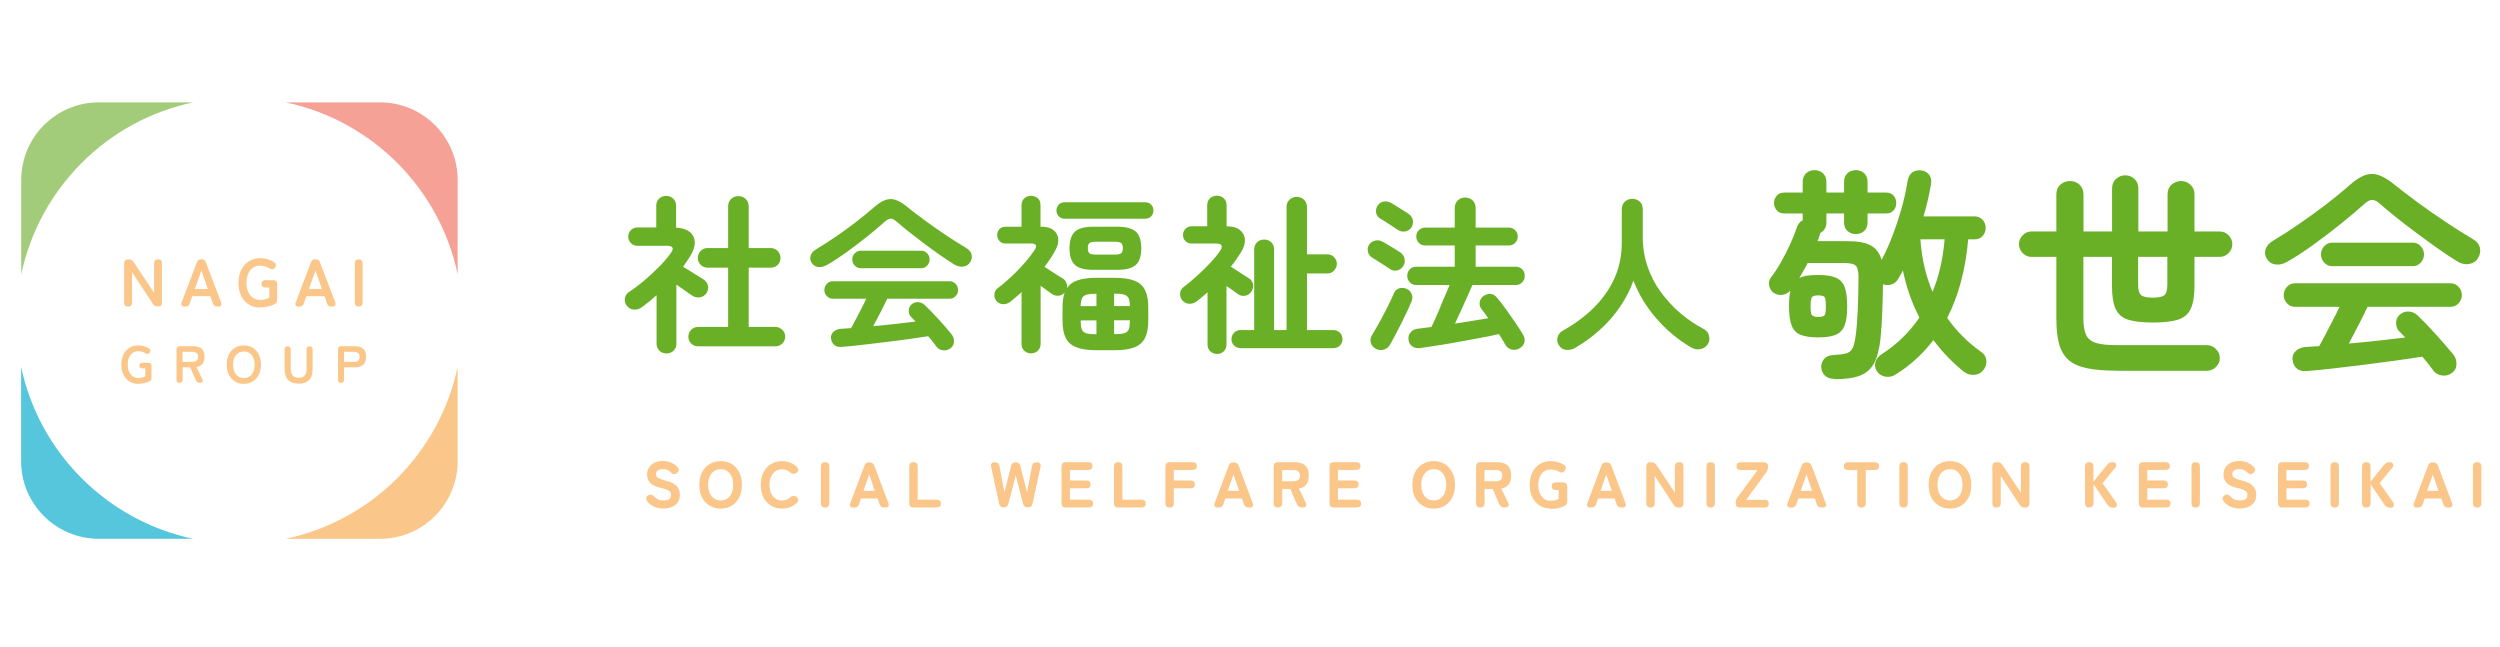<svg width="232" height="60" viewBox="0 0 232 60" fill="none" xmlns="http://www.w3.org/2000/svg">
<g clip-path="url(#clip0_1692_21569)">
<path d="M61.85 32.8C61.6 32.8 61.38 32.72 61.2 32.55C61.02 32.38 60.93 32.16 60.93 31.89V27.4C60.7 27.6 60.47 27.79 60.25 27.98C60.02 28.16 59.79 28.34 59.55 28.52C59.33 28.68 59.08 28.75 58.81 28.73C58.54 28.71 58.32 28.59 58.16 28.36C58 28.15 57.95 27.92 57.99 27.67C58.04 27.42 58.17 27.23 58.38 27.09C58.83 26.8 59.3 26.44 59.78 26.04C60.26 25.63 60.72 25.21 61.16 24.76C61.6 24.32 61.95 23.9 62.24 23.5C62.58 23.04 62.46 22.81 61.89 22.81H59.15C58.92 22.81 58.72 22.73 58.55 22.56C58.38 22.39 58.3 22.19 58.3 21.96C58.3 21.72 58.38 21.52 58.55 21.35C58.72 21.18 58.92 21.11 59.15 21.11H60.9V19.09C60.9 18.82 60.99 18.6 61.17 18.43C61.35 18.26 61.56 18.18 61.82 18.18C62.08 18.18 62.29 18.26 62.47 18.43C62.65 18.6 62.74 18.82 62.74 19.09V21.12C63.6 21.18 64.14 21.47 64.37 21.99C64.6 22.51 64.46 23.14 63.97 23.9C63.88 24.04 63.78 24.18 63.69 24.32C63.6 24.46 63.5 24.61 63.39 24.75C63.58 24.87 63.8 25 64.05 25.16C64.3 25.32 64.54 25.47 64.77 25.61C65 25.75 65.18 25.86 65.31 25.95C65.52 26.09 65.65 26.28 65.7 26.52C65.75 26.76 65.7 26.99 65.56 27.21C65.41 27.42 65.21 27.55 64.96 27.59C64.71 27.63 64.48 27.59 64.27 27.45C64.1 27.35 63.88 27.19 63.6 26.99C63.32 26.79 63.05 26.6 62.77 26.41V31.89C62.77 32.16 62.68 32.38 62.5 32.55C62.32 32.72 62.11 32.8 61.85 32.8ZM64.78 32.14C64.53 32.14 64.32 32.05 64.14 31.88C63.96 31.71 63.88 31.49 63.88 31.24C63.88 30.99 63.97 30.79 64.14 30.61C64.31 30.43 64.53 30.34 64.78 30.34H67.57V24.84H65.66C65.41 24.84 65.2 24.75 65.02 24.58C64.85 24.41 64.76 24.19 64.76 23.94C64.76 23.69 64.85 23.47 65.02 23.29C65.19 23.11 65.41 23.02 65.66 23.02H67.57V19.15C67.57 18.87 67.66 18.64 67.85 18.46C68.03 18.29 68.26 18.2 68.52 18.2C68.78 18.2 69.02 18.29 69.2 18.46C69.38 18.63 69.48 18.86 69.48 19.15V23.02H71.53C71.78 23.02 71.99 23.11 72.17 23.29C72.34 23.47 72.43 23.68 72.43 23.94C72.43 24.2 72.34 24.4 72.17 24.58C72 24.75 71.78 24.84 71.53 24.84H69.48V30.34H71.97C72.21 30.34 72.42 30.43 72.6 30.61C72.78 30.79 72.87 31 72.87 31.24C72.87 31.48 72.78 31.7 72.6 31.88C72.42 32.05 72.21 32.14 71.97 32.14H64.79H64.78Z" fill="#69B027"/>
<path d="M76.69 24.61C76.43 24.76 76.17 24.81 75.91 24.78C75.65 24.74 75.45 24.6 75.3 24.36C75.18 24.15 75.16 23.94 75.23 23.71C75.3 23.49 75.46 23.3 75.73 23.14C76.31 22.79 76.91 22.4 77.55 21.97C78.19 21.53 78.8 21.09 79.41 20.62C80.01 20.16 80.55 19.72 81.03 19.3C81.44 18.93 81.81 18.69 82.13 18.57C82.46 18.45 82.78 18.44 83.11 18.55C83.44 18.66 83.82 18.89 84.24 19.24C84.67 19.59 85.19 19.99 85.81 20.44C86.42 20.89 87.06 21.34 87.73 21.79C88.4 22.24 89.02 22.63 89.61 22.98C89.91 23.15 90.1 23.36 90.16 23.6C90.22 23.85 90.18 24.09 90.03 24.33C89.89 24.56 89.68 24.7 89.4 24.74C89.12 24.78 88.83 24.71 88.55 24.54C88.14 24.29 87.7 23.99 87.22 23.66C86.74 23.32 86.26 22.98 85.77 22.61C85.28 22.24 84.82 21.89 84.38 21.54C83.94 21.19 83.55 20.87 83.21 20.57C83 20.38 82.82 20.29 82.66 20.29C82.5 20.29 82.32 20.38 82.11 20.57C81.64 20.99 81.09 21.45 80.46 21.96C79.84 22.46 79.19 22.95 78.54 23.42C77.88 23.89 77.27 24.29 76.69 24.62V24.61ZM88.22 32.31C88.02 32.47 87.79 32.53 87.53 32.51C87.27 32.48 87.07 32.38 86.92 32.19C86.8 32.03 86.68 31.87 86.55 31.7C86.42 31.53 86.28 31.36 86.13 31.2C85.6 31.28 84.99 31.37 84.3 31.47C83.61 31.57 82.88 31.66 82.13 31.75C81.38 31.84 80.65 31.93 79.96 32.01C79.26 32.09 78.65 32.15 78.13 32.19C77.84 32.22 77.6 32.17 77.43 32.02C77.26 31.88 77.15 31.68 77.12 31.41C77.09 31.17 77.16 30.96 77.35 30.79C77.53 30.62 77.77 30.53 78.05 30.51C78.2 30.51 78.35 30.49 78.5 30.48C78.65 30.47 78.81 30.46 78.98 30.45C79.11 30.23 79.25 29.96 79.41 29.65C79.57 29.34 79.74 29.01 79.92 28.67C80.1 28.33 80.26 28.01 80.39 27.72H77.27C77.06 27.72 76.88 27.64 76.73 27.48C76.58 27.32 76.5 27.13 76.5 26.92C76.5 26.7 76.58 26.51 76.73 26.34C76.88 26.18 77.06 26.1 77.27 26.1H88.14C88.35 26.1 88.53 26.18 88.68 26.34C88.83 26.5 88.91 26.69 88.91 26.92C88.91 27.15 88.83 27.32 88.68 27.48C88.53 27.64 88.35 27.72 88.14 27.72H82.34C82.18 28.06 81.98 28.46 81.74 28.93C81.5 29.4 81.26 29.85 81.03 30.27C81.71 30.21 82.39 30.14 83.08 30.06C83.76 29.99 84.39 29.91 84.96 29.84C84.89 29.76 84.82 29.68 84.75 29.61L84.54 29.4C84.4 29.25 84.33 29.07 84.33 28.84C84.33 28.61 84.4 28.43 84.56 28.28C84.75 28.1 84.97 28.02 85.21 28.04C85.46 28.06 85.66 28.15 85.83 28.32C86.23 28.7 86.65 29.14 87.11 29.64C87.57 30.14 87.97 30.61 88.32 31.04C88.47 31.23 88.54 31.45 88.53 31.7C88.53 31.95 88.42 32.16 88.22 32.31ZM79.86 24.89C79.65 24.89 79.47 24.81 79.32 24.65C79.17 24.49 79.09 24.3 79.09 24.07C79.09 23.84 79.17 23.67 79.32 23.51C79.47 23.35 79.65 23.27 79.86 23.27H85.5C85.71 23.27 85.89 23.35 86.04 23.51C86.19 23.67 86.27 23.86 86.27 24.07C86.27 24.29 86.19 24.48 86.04 24.65C85.89 24.81 85.71 24.89 85.5 24.89H79.86Z" fill="#69B027"/>
<path d="M95.68 32.79C95.43 32.79 95.22 32.71 95.05 32.55C94.88 32.39 94.8 32.17 94.8 31.91V27.11C94.63 27.27 94.46 27.42 94.28 27.57C94.1 27.72 93.92 27.87 93.74 28.02C93.54 28.17 93.32 28.23 93.08 28.23C92.84 28.22 92.63 28.12 92.47 27.93C92.32 27.75 92.26 27.54 92.28 27.3C92.3 27.06 92.41 26.87 92.6 26.73C93.01 26.43 93.43 26.07 93.88 25.65C94.32 25.23 94.73 24.81 95.11 24.37C95.49 23.93 95.79 23.54 96.01 23.2C96.27 22.8 96.17 22.6 95.7 22.6H93.32C93.08 22.6 92.89 22.52 92.75 22.36C92.61 22.2 92.54 22.02 92.54 21.81C92.54 21.6 92.61 21.41 92.75 21.26C92.89 21.11 93.08 21.04 93.32 21.04H94.8V19.04C94.8 18.77 94.89 18.55 95.06 18.4C95.23 18.25 95.44 18.17 95.68 18.17C95.92 18.17 96.14 18.25 96.31 18.4C96.48 18.55 96.56 18.76 96.56 19.04V21.04H96.65C97.11 21.04 97.48 21.14 97.74 21.34C98.01 21.54 98.16 21.8 98.2 22.13C98.24 22.46 98.16 22.81 97.95 23.2C97.81 23.46 97.66 23.72 97.49 23.98C97.32 24.24 97.13 24.5 96.93 24.76C97.09 24.87 97.28 24.99 97.51 25.14C97.74 25.29 97.95 25.43 98.16 25.56C98.37 25.69 98.53 25.79 98.63 25.85C98.79 25.94 98.9 26.08 98.96 26.24C99.02 26.41 99.04 26.58 99.01 26.74C99.23 26.4 99.56 26.16 100.01 26.01C100.46 25.86 101.03 25.78 101.73 25.78H103.43C104.21 25.78 104.82 25.87 105.28 26.05C105.74 26.23 106.06 26.52 106.26 26.92C106.46 27.32 106.56 27.86 106.56 28.54V29.75C106.56 30.42 106.46 30.96 106.26 31.36C106.06 31.76 105.73 32.05 105.28 32.23C104.83 32.41 104.21 32.5 103.43 32.5H101.73C100.96 32.5 100.35 32.41 99.89 32.23C99.43 32.05 99.1 31.76 98.9 31.36C98.7 30.96 98.6 30.43 98.6 29.75V28.54C98.6 27.98 98.67 27.52 98.8 27.15C98.65 27.32 98.47 27.41 98.26 27.44C98.04 27.47 97.84 27.42 97.64 27.29C97.51 27.21 97.35 27.09 97.16 26.95C96.97 26.81 96.77 26.66 96.57 26.52V31.91C96.57 32.17 96.48 32.39 96.31 32.55C96.14 32.71 95.93 32.79 95.69 32.79H95.68ZM98.81 20.3C98.58 20.3 98.39 20.22 98.25 20.07C98.11 19.92 98.04 19.74 98.04 19.53C98.04 19.32 98.11 19.14 98.25 18.99C98.39 18.84 98.58 18.77 98.81 18.77H106.26C106.5 18.77 106.69 18.84 106.83 18.99C106.97 19.14 107.04 19.32 107.04 19.53C107.04 19.74 106.97 19.92 106.83 20.07C106.69 20.22 106.5 20.3 106.26 20.3H98.81ZM101.46 25.04C100.65 25.04 100.08 24.89 99.75 24.58C99.42 24.27 99.25 23.76 99.25 23.04C99.25 22.32 99.42 21.81 99.75 21.5C100.08 21.19 100.65 21.04 101.46 21.04H103.7C104.51 21.04 105.08 21.2 105.41 21.5C105.74 21.8 105.91 22.32 105.91 23.04C105.91 23.76 105.74 24.28 105.41 24.58C105.08 24.88 104.51 25.04 103.7 25.04H101.46ZM100.29 28.41H101.75V27.26H101.72C101.33 27.26 101.03 27.29 100.83 27.35C100.62 27.41 100.49 27.52 100.41 27.68C100.34 27.84 100.29 28.09 100.28 28.41H100.29ZM101.72 31.02H101.75V29.73H100.29V29.75C100.29 30.11 100.32 30.38 100.39 30.56C100.46 30.74 100.6 30.87 100.81 30.93C101.02 30.99 101.32 31.02 101.72 31.02ZM101.74 23.63H103.41C103.72 23.63 103.93 23.59 104.04 23.51C104.14 23.43 104.2 23.27 104.2 23.03C104.2 22.79 104.15 22.63 104.04 22.55C103.93 22.47 103.72 22.43 103.41 22.43H101.74C101.43 22.43 101.21 22.47 101.11 22.55C101 22.63 100.95 22.79 100.95 23.03C100.95 23.27 101 23.43 101.11 23.51C101.21 23.59 101.43 23.63 101.74 23.63ZM103.39 28.4H104.85C104.85 28.07 104.81 27.83 104.73 27.67C104.65 27.51 104.51 27.4 104.31 27.34C104.1 27.28 103.81 27.25 103.42 27.25H103.39V28.4ZM103.39 31.01H103.42C103.83 31.01 104.14 30.98 104.34 30.92C104.55 30.86 104.68 30.73 104.75 30.55C104.82 30.37 104.85 30.1 104.85 29.74V29.72H103.39V31.01Z" fill="#69B027"/>
<path d="M112.959 32.85C112.709 32.85 112.499 32.77 112.319 32.61C112.149 32.45 112.059 32.23 112.059 31.96V27.13C111.889 27.28 111.729 27.42 111.559 27.56C111.389 27.7 111.229 27.84 111.059 27.96C110.849 28.13 110.609 28.2 110.349 28.19C110.089 28.18 109.869 28.06 109.699 27.85C109.549 27.65 109.489 27.43 109.519 27.19C109.549 26.95 109.659 26.76 109.859 26.62C110.249 26.33 110.659 25.99 111.079 25.6C111.509 25.22 111.909 24.82 112.289 24.42C112.669 24.02 112.979 23.64 113.219 23.29C113.369 23.08 113.409 22.91 113.359 22.79C113.309 22.66 113.139 22.6 112.869 22.6H110.569C110.349 22.6 110.159 22.52 110.009 22.37C109.859 22.22 109.779 22.03 109.779 21.81C109.779 21.59 109.859 21.4 110.009 21.24C110.159 21.08 110.349 21 110.569 21H112.029V19.05C112.029 18.78 112.119 18.56 112.289 18.4C112.459 18.24 112.679 18.16 112.929 18.16C113.179 18.16 113.379 18.24 113.559 18.4C113.739 18.56 113.829 18.78 113.829 19.05V21C114.379 21 114.789 21.12 115.069 21.35C115.349 21.58 115.509 21.88 115.529 22.24C115.549 22.6 115.429 22.99 115.169 23.41C115.019 23.64 114.869 23.87 114.709 24.1C114.549 24.33 114.389 24.54 114.219 24.75C114.379 24.84 114.569 24.97 114.799 25.12C115.029 25.27 115.249 25.41 115.459 25.55C115.669 25.68 115.829 25.78 115.919 25.84C116.109 25.96 116.229 26.13 116.279 26.37C116.329 26.61 116.279 26.83 116.149 27.02C116.009 27.25 115.819 27.39 115.579 27.44C115.339 27.49 115.109 27.44 114.899 27.31C114.799 27.23 114.639 27.11 114.439 26.97C114.229 26.83 114.029 26.68 113.819 26.54V31.96C113.819 32.23 113.729 32.45 113.559 32.61C113.389 32.77 113.179 32.85 112.939 32.85H112.959ZM115.129 32.31C114.899 32.31 114.699 32.23 114.529 32.07C114.359 31.91 114.279 31.71 114.279 31.48C114.279 31.25 114.359 31.04 114.529 30.87C114.699 30.7 114.899 30.63 115.129 30.63H116.389V23.16C116.389 22.88 116.479 22.65 116.659 22.48C116.839 22.31 117.049 22.23 117.309 22.23C117.569 22.23 117.789 22.31 117.969 22.48C118.149 22.65 118.239 22.87 118.239 23.16V30.63H119.389V19.21C119.389 18.93 119.479 18.7 119.669 18.53C119.849 18.36 120.079 18.27 120.339 18.27C120.599 18.27 120.829 18.36 121.009 18.53C121.189 18.7 121.289 18.93 121.289 19.21V23.6H123.179C123.419 23.6 123.629 23.69 123.799 23.86C123.969 24.03 124.059 24.24 124.059 24.48C124.059 24.72 123.969 24.93 123.799 25.11C123.629 25.29 123.419 25.38 123.179 25.38H121.289V30.63H123.729C123.969 30.63 124.169 30.71 124.339 30.87C124.499 31.03 124.579 31.24 124.579 31.48C124.579 31.72 124.499 31.91 124.339 32.07C124.179 32.23 123.969 32.31 123.729 32.31H115.149H115.129Z" fill="#69B027"/>
<path d="M128.96 24.95C128.84 24.87 128.68 24.76 128.47 24.62C128.26 24.48 128.05 24.35 127.84 24.22C127.63 24.09 127.46 23.99 127.34 23.91C127.14 23.79 127.01 23.62 126.95 23.38C126.89 23.14 126.92 22.93 127.04 22.73C127.18 22.52 127.36 22.39 127.6 22.33C127.84 22.27 128.06 22.3 128.28 22.42C128.41 22.48 128.58 22.58 128.79 22.71C129.01 22.84 129.22 22.97 129.44 23.1C129.65 23.23 129.82 23.34 129.94 23.42C130.15 23.56 130.28 23.75 130.34 24.01C130.4 24.27 130.35 24.5 130.21 24.71C130.07 24.92 129.88 25.05 129.64 25.1C129.4 25.15 129.17 25.1 128.96 24.95ZM127.64 32.35C127.4 32.2 127.25 32.01 127.2 31.77C127.15 31.53 127.19 31.3 127.33 31.08C127.54 30.74 127.77 30.34 128.03 29.87C128.29 29.4 128.54 28.93 128.78 28.45C129.02 27.97 129.21 27.57 129.35 27.23C129.44 26.99 129.61 26.83 129.84 26.76C130.07 26.69 130.31 26.7 130.55 26.81C130.76 26.9 130.91 27.06 131 27.27C131.09 27.48 131.09 27.71 131 27.95C130.89 28.21 130.76 28.52 130.59 28.88C130.42 29.24 130.24 29.61 130.05 29.99C129.86 30.37 129.67 30.74 129.48 31.1C129.29 31.46 129.12 31.76 128.98 32.01C128.84 32.23 128.65 32.38 128.4 32.45C128.15 32.52 127.9 32.49 127.66 32.36L127.64 32.35ZM129.72 21.34C129.6 21.26 129.44 21.15 129.23 21.01C129.02 20.87 128.81 20.74 128.6 20.6C128.39 20.46 128.22 20.36 128.08 20.28C127.88 20.16 127.76 19.99 127.71 19.77C127.66 19.54 127.7 19.33 127.81 19.13C127.95 18.9 128.13 18.76 128.37 18.71C128.61 18.66 128.83 18.7 129.05 18.81C129.19 18.88 129.36 18.99 129.57 19.12C129.78 19.25 129.99 19.38 130.21 19.52C130.42 19.66 130.6 19.77 130.72 19.85C130.93 19.99 131.06 20.18 131.11 20.42C131.16 20.67 131.11 20.9 130.97 21.12C130.83 21.32 130.64 21.44 130.39 21.48C130.14 21.52 129.92 21.47 129.71 21.32L129.72 21.34ZM131.86 32.3C131.55 32.34 131.28 32.3 131.07 32.15C130.86 32.01 130.74 31.8 130.71 31.51C130.68 31.25 130.74 31.02 130.91 30.83C131.07 30.64 131.3 30.53 131.6 30.5C131.78 30.48 131.97 30.46 132.18 30.43C132.39 30.4 132.61 30.38 132.84 30.34C132.96 30.1 133.09 29.81 133.24 29.47C133.39 29.13 133.55 28.77 133.7 28.39C133.85 28.01 134.01 27.65 134.16 27.31C134.31 26.97 134.43 26.68 134.52 26.45H131.42C131.19 26.45 130.99 26.37 130.83 26.2C130.67 26.03 130.59 25.83 130.59 25.6C130.59 25.37 130.67 25.16 130.83 24.99C130.99 24.82 131.19 24.75 131.42 24.75H135V22.78H132.26C132.03 22.78 131.83 22.7 131.67 22.54C131.51 22.38 131.43 22.18 131.43 21.95C131.43 21.72 131.51 21.52 131.67 21.36C131.83 21.2 132.03 21.12 132.26 21.12H135V19.31C135 19.02 135.09 18.78 135.28 18.6C135.47 18.42 135.7 18.33 135.97 18.33C136.24 18.33 136.47 18.42 136.66 18.6C136.85 18.78 136.94 19.02 136.94 19.31V21.12H140.01C140.25 21.12 140.45 21.2 140.61 21.36C140.77 21.52 140.85 21.72 140.85 21.95C140.85 22.18 140.77 22.38 140.61 22.54C140.45 22.7 140.25 22.78 140.01 22.78H136.94V24.75H140.67C140.9 24.75 141.1 24.83 141.26 24.99C141.42 25.15 141.5 25.36 141.5 25.6C141.5 25.84 141.42 26.03 141.26 26.2C141.1 26.37 140.9 26.45 140.67 26.45H136.64C136.51 26.73 136.35 27.1 136.16 27.54C135.97 27.98 135.77 28.42 135.56 28.87C135.36 29.32 135.17 29.7 135.02 30.03C135.58 29.95 136.12 29.86 136.65 29.77C137.18 29.68 137.67 29.6 138.11 29.53C137.99 29.36 137.88 29.2 137.77 29.06C137.66 28.91 137.56 28.78 137.46 28.65C137.32 28.46 137.28 28.25 137.32 28.02C137.36 27.79 137.48 27.6 137.67 27.47C137.88 27.32 138.1 27.26 138.33 27.28C138.56 27.3 138.75 27.41 138.91 27.61C139.16 27.9 139.44 28.26 139.74 28.68C140.04 29.1 140.34 29.52 140.62 29.93C140.9 30.35 141.13 30.7 141.31 31.01C141.46 31.24 141.51 31.47 141.48 31.71C141.44 31.95 141.3 32.14 141.05 32.3C140.82 32.46 140.57 32.5 140.3 32.44C140.03 32.38 139.84 32.23 139.71 32.01C139.63 31.86 139.53 31.7 139.43 31.53C139.32 31.36 139.21 31.18 139.1 31C138.65 31.11 138.1 31.22 137.46 31.34C136.82 31.46 136.15 31.58 135.45 31.71C134.75 31.84 134.09 31.95 133.46 32.05C132.83 32.15 132.29 32.23 131.85 32.29L131.86 32.3Z" fill="#69B027"/>
<path d="M146.15 32.3C145.9 32.44 145.63 32.49 145.36 32.47C145.08 32.45 144.85 32.31 144.67 32.05C144.51 31.82 144.47 31.57 144.54 31.3C144.61 31.03 144.77 30.83 145.02 30.69C146.1 30.09 147.05 29.39 147.88 28.58C148.7 27.77 149.35 26.86 149.81 25.85C150.27 24.84 150.5 23.73 150.5 22.53V19.43C150.5 19.13 150.6 18.89 150.79 18.71C150.98 18.54 151.21 18.45 151.48 18.45C151.75 18.45 151.98 18.54 152.17 18.71C152.36 18.88 152.45 19.12 152.45 19.43V22C152.45 22.97 152.6 23.88 152.89 24.73C153.18 25.59 153.59 26.38 154.12 27.1C154.65 27.82 155.25 28.48 155.93 29.06C156.61 29.64 157.35 30.14 158.14 30.55C158.38 30.69 158.54 30.89 158.6 31.17C158.67 31.45 158.63 31.71 158.48 31.95C158.32 32.19 158.09 32.34 157.79 32.4C157.49 32.46 157.21 32.4 156.95 32.25C155.75 31.55 154.69 30.67 153.75 29.6C152.81 28.53 152.09 27.35 151.58 26.04C151.29 26.88 150.87 27.69 150.34 28.47C149.81 29.25 149.19 29.96 148.47 30.61C147.75 31.26 146.98 31.82 146.14 32.3H146.15Z" fill="#69B027"/>
<path d="M170.23 35.16C169.88 35.16 169.6 35.07 169.38 34.88C169.16 34.69 169.04 34.43 169.01 34.09C169 33.81 169.08 33.55 169.27 33.32C169.46 33.09 169.74 32.97 170.12 32.95C170.64 32.92 171.03 32.87 171.31 32.8C171.58 32.73 171.78 32.57 171.91 32.33C172.04 32.09 172.13 31.7 172.2 31.19C172.3 30.48 172.36 29.66 172.4 28.74C172.44 27.82 172.46 26.81 172.47 25.71C172.47 25.18 172.39 24.83 172.22 24.66C172.05 24.49 171.69 24.41 171.15 24.41H167.75C167.62 24.66 167.5 24.9 167.36 25.13C167.23 25.36 167.1 25.59 166.97 25.81C167.17 25.7 167.41 25.62 167.7 25.58C167.99 25.54 168.34 25.52 168.73 25.52C169.42 25.52 169.95 25.6 170.35 25.76C170.74 25.92 171.02 26.21 171.18 26.62C171.34 27.03 171.42 27.63 171.42 28.42C171.42 29.21 171.34 29.78 171.18 30.2C171.02 30.62 170.74 30.91 170.35 31.07C169.96 31.23 169.42 31.31 168.73 31.31C168.04 31.31 167.5 31.23 167.1 31.07C166.7 30.91 166.42 30.62 166.26 30.2C166.1 29.78 166.02 29.19 166.02 28.42C166.02 27.83 166.06 27.35 166.15 26.97C165.95 27.18 165.71 27.31 165.43 27.36C165.15 27.41 164.87 27.35 164.6 27.18C164.38 27.03 164.24 26.8 164.18 26.5C164.12 26.2 164.18 25.94 164.37 25.71C164.68 25.32 164.98 24.86 165.28 24.32C165.58 23.79 165.86 23.24 166.12 22.68C166.38 22.12 166.58 21.6 166.74 21.13C166.84 20.81 167.02 20.58 167.29 20.44V19.81H165.59C165.3 19.81 165.06 19.72 164.89 19.53C164.72 19.34 164.63 19.11 164.63 18.85C164.63 18.57 164.72 18.34 164.89 18.15C165.06 17.96 165.3 17.87 165.59 17.87H167.29V16.88C167.29 16.54 167.4 16.28 167.61 16.08C167.82 15.88 168.08 15.79 168.39 15.79C168.7 15.79 168.96 15.89 169.17 16.08C169.38 16.28 169.49 16.54 169.49 16.88V17.87H171.13V16.88C171.13 16.54 171.23 16.28 171.44 16.08C171.65 15.88 171.91 15.79 172.22 15.79C172.53 15.79 172.79 15.89 173 16.08C173.21 16.28 173.31 16.54 173.31 16.88V17.87H175.01C175.32 17.87 175.56 17.96 175.72 18.15C175.89 18.34 175.97 18.57 175.97 18.85C175.97 19.12 175.89 19.34 175.72 19.53C175.55 19.72 175.31 19.81 175.01 19.81H173.31V20.63C173.31 20.97 173.21 21.23 173 21.43C172.79 21.63 172.53 21.72 172.22 21.72C171.91 21.72 171.65 21.62 171.44 21.43C171.23 21.24 171.13 20.97 171.13 20.63V19.81H169.49V20.63C169.49 20.87 169.44 21.07 169.33 21.24C169.23 21.41 169.09 21.53 168.92 21.62L168.9 21.7C168.87 21.8 168.84 21.91 168.8 22.03C168.76 22.15 168.72 22.26 168.67 22.38H171.46C172.4 22.38 173.12 22.51 173.61 22.78C174.1 23.05 174.44 23.49 174.61 24.12C174.99 23.41 175.34 22.63 175.66 21.78C175.98 20.93 176.26 20.07 176.5 19.21C176.74 18.34 176.91 17.53 177.03 16.77C177.1 16.39 177.26 16.13 177.51 15.97C177.76 15.81 178.04 15.77 178.35 15.82C178.66 15.88 178.89 16.02 179.05 16.25C179.21 16.48 179.26 16.78 179.19 17.14C179.11 17.6 179.01 18.08 178.9 18.58C178.79 19.08 178.65 19.58 178.5 20.08H183.22C183.54 20.08 183.8 20.19 183.99 20.4C184.18 20.61 184.27 20.86 184.27 21.14C184.27 21.42 184.18 21.69 183.99 21.9C183.8 22.11 183.55 22.21 183.22 22.21H182.65C182.4 25.04 181.75 27.47 180.7 29.5C181.55 30.72 182.61 31.78 183.87 32.67C184.14 32.85 184.29 33.1 184.33 33.42C184.37 33.73 184.29 34.03 184.1 34.29C183.89 34.58 183.6 34.75 183.23 34.78C182.86 34.82 182.53 34.72 182.25 34.5C181.17 33.63 180.23 32.65 179.42 31.56C178.94 32.19 178.41 32.77 177.82 33.31C177.23 33.85 176.59 34.34 175.89 34.77C175.6 34.95 175.28 35.01 174.95 34.95C174.61 34.89 174.35 34.71 174.17 34.44C174 34.17 173.96 33.89 174.04 33.6C174.12 33.31 174.31 33.07 174.59 32.89C176 31.99 177.18 30.85 178.12 29.47C177.77 28.78 177.46 28.08 177.21 27.35C176.95 26.62 176.75 25.87 176.59 25.1C176.52 25.24 176.45 25.37 176.37 25.5C176.29 25.63 176.22 25.75 176.15 25.88C176.01 26.13 175.81 26.3 175.54 26.39C175.27 26.48 175.01 26.48 174.74 26.38C174.73 27.35 174.7 28.24 174.67 29.07C174.64 29.9 174.58 30.68 174.51 31.42C174.41 32.37 174.22 33.13 173.93 33.68C173.64 34.23 173.21 34.62 172.63 34.85C172.05 35.08 171.25 35.19 170.25 35.19L170.23 35.16ZM168.74 29.41C169.06 29.41 169.26 29.35 169.33 29.24C169.4 29.13 169.44 28.86 169.44 28.42C169.44 27.98 169.4 27.69 169.33 27.58C169.26 27.47 169.06 27.41 168.74 27.41C168.42 27.41 168.24 27.47 168.15 27.58C168.07 27.69 168.02 27.97 168.02 28.42C168.02 28.87 168.06 29.13 168.15 29.24C168.23 29.35 168.43 29.41 168.74 29.41ZM179.34 27.08C179.65 26.34 179.89 25.56 180.08 24.74C180.26 23.92 180.39 23.08 180.46 22.21H178.21C178.34 23.99 178.71 25.61 179.34 27.08Z" fill="#69B027"/>
<path d="M196.409 34.4C195.299 34.4 194.389 34.32 193.659 34.17C192.929 34.02 192.359 33.76 191.949 33.39C191.539 33.03 191.249 32.53 191.079 31.9C190.909 31.27 190.829 30.49 190.829 29.55V23.84H188.519C188.209 23.84 187.939 23.72 187.709 23.49C187.479 23.26 187.359 22.98 187.359 22.66C187.359 22.34 187.479 22.06 187.709 21.83C187.939 21.6 188.209 21.48 188.519 21.48H190.829V18.06C190.829 17.67 190.949 17.36 191.199 17.14C191.439 16.92 191.739 16.8 192.089 16.8C192.439 16.8 192.739 16.91 192.979 17.14C193.219 17.37 193.349 17.67 193.349 18.06V21.48H195.999V17.49C195.999 17.13 196.119 16.83 196.359 16.61C196.599 16.39 196.879 16.27 197.219 16.27C197.559 16.27 197.839 16.38 198.079 16.61C198.319 16.83 198.439 17.13 198.439 17.49V21.48H201.149V18.02C201.149 17.66 201.269 17.36 201.519 17.14C201.769 16.92 202.059 16.8 202.389 16.8C202.719 16.8 203.019 16.91 203.269 17.14C203.519 17.37 203.649 17.66 203.649 18.02V21.48H205.979C206.299 21.48 206.579 21.6 206.809 21.83C207.039 22.06 207.159 22.34 207.159 22.66C207.159 22.98 207.039 23.26 206.809 23.49C206.579 23.72 206.299 23.84 205.979 23.84H203.649V26.49C203.649 27.44 203.529 28.17 203.299 28.66C203.069 29.16 202.669 29.49 202.109 29.67C201.549 29.84 200.779 29.93 199.799 29.93C198.819 29.93 198.049 29.84 197.499 29.67C196.949 29.5 196.559 29.16 196.329 28.66C196.099 28.16 195.989 27.44 195.989 26.49V23.84H193.339V29.55C193.339 30.22 193.429 30.74 193.599 31.09C193.769 31.45 194.079 31.69 194.519 31.83C194.959 31.96 195.589 32.03 196.399 32.03H204.799C205.119 32.03 205.399 32.15 205.639 32.39C205.879 32.63 205.999 32.91 205.999 33.23C205.999 33.55 205.879 33.83 205.639 34.06C205.399 34.29 205.119 34.41 204.799 34.41H196.399L196.409 34.4ZM199.789 27.62C200.319 27.62 200.679 27.54 200.859 27.39C201.039 27.24 201.129 26.91 201.129 26.4V23.84H198.419V26.4C198.419 26.9 198.509 27.23 198.699 27.39C198.889 27.55 199.249 27.62 199.779 27.62H199.789Z" fill="#69B027"/>
<path d="M212.189 24.32C211.839 24.52 211.489 24.59 211.149 24.54C210.809 24.49 210.539 24.31 210.339 23.98C210.189 23.7 210.149 23.41 210.249 23.12C210.339 22.83 210.559 22.57 210.909 22.36C211.679 21.9 212.489 21.38 213.329 20.8C214.179 20.22 214.999 19.62 215.809 19.01C216.609 18.39 217.329 17.81 217.959 17.25C218.509 16.76 218.999 16.43 219.429 16.27C219.859 16.11 220.299 16.1 220.739 16.25C221.179 16.4 221.679 16.7 222.239 17.16C222.809 17.62 223.509 18.15 224.329 18.76C225.149 19.36 225.999 19.96 226.889 20.55C227.779 21.15 228.619 21.67 229.399 22.14C229.809 22.36 230.049 22.64 230.129 22.97C230.209 23.3 230.159 23.63 229.959 23.95C229.779 24.26 229.499 24.44 229.119 24.5C228.739 24.56 228.359 24.47 227.989 24.23C227.439 23.89 226.849 23.5 226.219 23.05C225.579 22.6 224.939 22.14 224.289 21.65C223.639 21.17 223.019 20.69 222.429 20.22C221.839 19.75 221.319 19.32 220.879 18.93C220.599 18.68 220.359 18.55 220.139 18.55C219.919 18.55 219.679 18.68 219.409 18.93C218.779 19.49 218.049 20.11 217.219 20.78C216.389 21.45 215.529 22.1 214.659 22.73C213.789 23.36 212.959 23.89 212.189 24.33V24.32ZM227.559 34.59C227.289 34.8 226.989 34.89 226.649 34.85C226.309 34.81 226.039 34.67 225.839 34.42C225.689 34.21 225.519 33.99 225.349 33.77C225.169 33.55 224.989 33.32 224.789 33.1C224.089 33.21 223.269 33.33 222.339 33.46C221.409 33.59 220.439 33.71 219.439 33.84C218.439 33.97 217.469 34.08 216.539 34.19C215.609 34.3 214.789 34.38 214.089 34.43C213.699 34.47 213.389 34.4 213.159 34.21C212.929 34.02 212.789 33.75 212.749 33.4C212.709 33.08 212.809 32.8 213.049 32.57C213.299 32.34 213.609 32.22 213.979 32.2C214.179 32.19 214.379 32.17 214.579 32.16C214.779 32.15 214.999 32.13 215.219 32.12C215.389 31.83 215.579 31.47 215.799 31.05C216.019 30.63 216.239 30.19 216.479 29.74C216.719 29.28 216.929 28.86 217.109 28.47H212.949C212.669 28.47 212.429 28.36 212.229 28.14C212.029 27.92 211.929 27.68 211.929 27.39C211.929 27.1 212.029 26.84 212.229 26.62C212.429 26.4 212.669 26.29 212.949 26.29H227.439C227.719 26.29 227.959 26.4 228.159 26.62C228.359 26.84 228.459 27.09 228.459 27.39C228.459 27.69 228.359 27.92 228.159 28.14C227.959 28.36 227.709 28.47 227.439 28.47H219.709C219.499 28.92 219.229 29.46 218.909 30.09C218.589 30.72 218.269 31.32 217.969 31.88C218.879 31.8 219.789 31.71 220.699 31.61C221.609 31.51 222.439 31.41 223.199 31.32C223.099 31.21 223.009 31.11 222.919 31.02C222.829 30.93 222.729 30.83 222.639 30.74C222.459 30.54 222.359 30.3 222.359 29.99C222.359 29.69 222.449 29.44 222.659 29.24C222.909 29 223.199 28.89 223.529 28.91C223.859 28.93 224.139 29.05 224.359 29.28C224.889 29.78 225.459 30.37 226.059 31.04C226.659 31.71 227.199 32.33 227.679 32.91C227.879 33.16 227.969 33.46 227.959 33.79C227.959 34.13 227.819 34.4 227.549 34.61L227.559 34.59ZM216.409 24.7C216.129 24.7 215.889 24.59 215.689 24.37C215.489 24.15 215.389 23.9 215.389 23.6C215.389 23.3 215.489 23.07 215.689 22.85C215.889 22.63 216.129 22.52 216.409 22.52H223.929C224.209 22.52 224.449 22.63 224.649 22.85C224.849 23.07 224.949 23.32 224.949 23.6C224.949 23.89 224.849 24.15 224.649 24.37C224.449 24.59 224.209 24.7 223.929 24.7H216.409Z" fill="#69B027"/>
<path d="M61.56 47.19C61.26 47.19 60.98 47.14 60.72 47.03C60.46 46.92 60.24 46.75 60.05 46.49C59.97 46.38 59.95 46.28 59.97 46.19C60 46.1 60.06 46.02 60.17 45.96C60.27 45.9 60.37 45.88 60.46 45.91C60.55 45.94 60.63 45.99 60.71 46.09C60.81 46.2 60.93 46.29 61.07 46.35C61.21 46.41 61.38 46.44 61.58 46.44C61.86 46.44 62.04 46.39 62.13 46.3C62.22 46.21 62.27 46.08 62.27 45.92C62.27 45.82 62.25 45.73 62.2 45.66C62.15 45.59 62.05 45.52 61.9 45.45C61.75 45.38 61.51 45.31 61.19 45.24C60.8 45.15 60.52 45 60.33 44.8C60.15 44.6 60.05 44.34 60.05 44.04C60.05 43.79 60.11 43.57 60.23 43.38C60.35 43.19 60.52 43.05 60.74 42.94C60.96 42.83 61.21 42.78 61.51 42.78C61.82 42.78 62.09 42.84 62.32 42.95C62.55 43.06 62.74 43.2 62.89 43.37C62.97 43.47 63 43.56 62.98 43.65C62.96 43.74 62.9 43.83 62.8 43.91C62.7 43.99 62.61 44.01 62.52 44C62.43 43.98 62.34 43.93 62.26 43.84C62.18 43.75 62.07 43.68 61.95 43.62C61.83 43.56 61.68 43.53 61.51 43.53C61.32 43.53 61.17 43.57 61.05 43.65C60.93 43.73 60.87 43.85 60.87 44.01C60.87 44.07 60.89 44.14 60.92 44.21C60.95 44.28 61.03 44.34 61.16 44.4C61.29 44.46 61.49 44.53 61.76 44.6C62.23 44.71 62.57 44.88 62.78 45.1C62.99 45.32 63.09 45.6 63.09 45.92C63.09 46.33 62.95 46.65 62.67 46.86C62.39 47.08 62.02 47.19 61.55 47.19H61.56Z" fill="#FBC689"/>
<path d="M66.88 47.2C66.5 47.2 66.16 47.11 65.86 46.93C65.56 46.75 65.32 46.5 65.15 46.17C64.98 45.84 64.9 45.45 64.9 45C64.9 44.55 64.98 44.16 65.15 43.83C65.32 43.5 65.56 43.24 65.86 43.06C66.16 42.88 66.5 42.79 66.88 42.79C67.26 42.79 67.6 42.88 67.9 43.06C68.2 43.24 68.43 43.5 68.6 43.83C68.77 44.16 68.85 44.55 68.85 45C68.85 45.45 68.77 45.84 68.6 46.17C68.43 46.5 68.2 46.75 67.9 46.93C67.6 47.11 67.26 47.2 66.88 47.2ZM66.88 46.44C67.12 46.44 67.33 46.38 67.5 46.26C67.67 46.14 67.81 45.97 67.9 45.75C67.99 45.53 68.04 45.28 68.04 44.99C68.04 44.7 67.99 44.44 67.9 44.23C67.81 44.02 67.67 43.85 67.5 43.72C67.33 43.59 67.12 43.54 66.88 43.54C66.64 43.54 66.44 43.6 66.27 43.72C66.1 43.84 65.96 44.01 65.86 44.23C65.76 44.45 65.72 44.7 65.72 44.99C65.72 45.28 65.77 45.53 65.86 45.75C65.96 45.97 66.09 46.13 66.27 46.26C66.44 46.38 66.65 46.44 66.88 46.44Z" fill="#FBC689"/>
<path d="M72.581 47.2C72.201 47.2 71.861 47.11 71.561 46.93C71.261 46.75 71.021 46.5 70.851 46.17C70.681 45.84 70.601 45.45 70.601 45C70.601 44.55 70.681 44.16 70.851 43.83C71.021 43.5 71.261 43.24 71.561 43.06C71.861 42.88 72.201 42.79 72.581 42.79C72.861 42.79 73.121 42.84 73.361 42.94C73.601 43.04 73.801 43.18 73.981 43.37C74.071 43.47 74.101 43.57 74.071 43.67C74.041 43.77 73.981 43.85 73.881 43.9L73.851 43.92C73.791 43.96 73.711 43.97 73.601 43.96C73.491 43.96 73.391 43.91 73.301 43.82C73.101 43.64 72.861 43.55 72.571 43.55C72.331 43.55 72.131 43.61 71.961 43.73C71.791 43.85 71.651 44.02 71.551 44.24C71.451 44.46 71.411 44.71 71.411 45C71.411 45.29 71.461 45.54 71.551 45.76C71.651 45.98 71.781 46.14 71.961 46.27C72.131 46.39 72.341 46.45 72.571 46.45C72.851 46.45 73.101 46.36 73.301 46.18C73.391 46.1 73.481 46.05 73.581 46.03C73.671 46.02 73.761 46.03 73.851 46.07H73.861C73.951 46.12 74.021 46.2 74.061 46.31C74.101 46.42 74.081 46.52 73.991 46.61C73.811 46.8 73.611 46.94 73.371 47.05C73.131 47.15 72.871 47.2 72.581 47.2Z" fill="#FBC689"/>
<path d="M76.57 47.1C76.31 47.1 76.18 46.97 76.18 46.7V43.29C76.18 43.03 76.31 42.89 76.57 42.89C76.83 42.89 76.96 43.02 76.96 43.29V46.7C76.96 46.96 76.83 47.1 76.57 47.1Z" fill="#FBC689"/>
<path d="M79.18 47.1C79.05 47.1 78.96 47.06 78.91 46.99C78.861 46.91 78.861 46.81 78.91 46.68L80.221 43.2C80.29 43 80.43 42.91 80.65 42.91H80.701C80.91 42.91 81.05 43.01 81.13 43.2L82.441 46.68C82.49 46.81 82.49 46.92 82.441 46.99C82.391 47.07 82.3 47.1 82.171 47.1H82.04C81.831 47.1 81.691 47 81.621 46.79L81.441 46.26H79.9L79.721 46.79C79.66 46.99 79.52 47.1 79.3 47.1H79.191H79.18ZM80.141 45.55H81.18L80.66 44.03L80.13 45.55H80.141Z" fill="#FBC689"/>
<path d="M84.78 47.1C84.52 47.1 84.38 46.97 84.38 46.7V43.29C84.38 43.03 84.51 42.89 84.77 42.89C85.03 42.89 85.16 43.02 85.16 43.29V46.37H86.92C87.18 46.37 87.32 46.49 87.32 46.73C87.32 46.97 87.19 47.09 86.92 47.09H84.78V47.1Z" fill="#FBC689"/>
<path d="M93.15 47.1C92.91 47.1 92.77 46.98 92.72 46.75L91.98 43.33C91.95 43.19 91.96 43.08 92.02 43.01C92.07 42.94 92.16 42.9 92.29 42.9C92.43 42.9 92.54 42.93 92.61 42.98C92.68 43.03 92.73 43.13 92.75 43.25L93.21 45.69L93.83 43.24C93.89 43.01 94.03 42.9 94.26 42.9C94.49 42.9 94.63 43.01 94.69 43.24L95.31 45.69L95.77 43.25C95.81 43.01 95.95 42.9 96.2 42.9C96.34 42.9 96.44 42.94 96.51 43.01C96.57 43.09 96.59 43.19 96.56 43.33L95.82 46.74C95.77 46.97 95.63 47.09 95.38 47.09C95.13 47.09 95 46.98 94.94 46.75L94.26 44.1L93.58 46.75C93.52 46.98 93.37 47.09 93.14 47.09L93.15 47.1Z" fill="#FBC689"/>
<path d="M98.91 47.1C98.65 47.1 98.51 46.97 98.51 46.7V43.29C98.51 43.03 98.64 42.89 98.91 42.89H100.98C101.24 42.89 101.38 43.01 101.38 43.25C101.38 43.49 101.25 43.61 100.98 43.61H99.29V44.59H100.8C101.06 44.59 101.2 44.71 101.2 44.95C101.2 45.19 101.07 45.31 100.8 45.31H99.29V46.37H101.04C101.3 46.37 101.44 46.49 101.44 46.73C101.44 46.97 101.31 47.09 101.04 47.09H98.9L98.91 47.1Z" fill="#FBC689"/>
<path d="M103.78 47.1C103.52 47.1 103.38 46.97 103.38 46.7V43.29C103.38 43.03 103.51 42.89 103.77 42.89C104.03 42.89 104.16 43.02 104.16 43.29V46.37H105.92C106.18 46.37 106.32 46.49 106.32 46.73C106.32 46.97 106.19 47.09 105.92 47.09H103.78V47.1Z" fill="#FBC689"/>
<path d="M108.54 47.1C108.28 47.1 108.15 46.97 108.15 46.7V43.29C108.15 43.03 108.28 42.89 108.55 42.89H110.67C110.93 42.89 111.07 43.01 111.07 43.25C111.07 43.49 110.94 43.61 110.67 43.61H108.93V44.59H110.49C110.75 44.59 110.89 44.71 110.89 44.95C110.89 45.19 110.76 45.31 110.49 45.31H108.93V46.7C108.93 46.96 108.8 47.1 108.54 47.1Z" fill="#FBC689"/>
<path d="M112.99 47.1C112.86 47.1 112.77 47.06 112.72 46.99C112.67 46.91 112.67 46.81 112.72 46.68L114.03 43.2C114.1 43 114.24 42.91 114.46 42.91H114.51C114.72 42.91 114.86 43.01 114.94 43.2L116.25 46.68C116.3 46.81 116.3 46.92 116.25 46.99C116.2 47.07 116.11 47.1 115.98 47.1H115.85C115.64 47.1 115.5 47 115.43 46.79L115.25 46.26H113.71L113.53 46.79C113.47 46.99 113.33 47.1 113.11 47.1H113H112.99ZM113.95 45.55H114.99L114.47 44.03L113.94 45.55H113.95Z" fill="#FBC689"/>
<path d="M118.59 47.1C118.33 47.1 118.2 46.97 118.2 46.7V43.29C118.2 43.03 118.33 42.89 118.6 42.89H120.15C120.41 42.89 120.64 42.93 120.84 43.01C121.03 43.09 121.18 43.22 121.29 43.4C121.4 43.58 121.45 43.82 121.45 44.13C121.45 44.51 121.37 44.79 121.21 44.98C121.05 45.17 120.82 45.29 120.54 45.34L121.16 46.62C121.23 46.76 121.24 46.87 121.2 46.96C121.16 47.05 121.07 47.09 120.94 47.09H120.81C120.59 47.09 120.44 46.99 120.35 46.79L119.74 45.37H118.99V46.69C118.99 46.95 118.86 47.09 118.6 47.09L118.59 47.1ZM118.98 44.66H120.04C120.22 44.66 120.36 44.62 120.47 44.54C120.57 44.46 120.63 44.33 120.63 44.14C120.63 43.95 120.58 43.82 120.47 43.74C120.37 43.66 120.22 43.62 120.04 43.62H118.98V44.66Z" fill="#FBC689"/>
<path d="M123.78 47.1C123.52 47.1 123.38 46.97 123.38 46.7V43.29C123.38 43.03 123.51 42.89 123.78 42.89H125.85C126.11 42.89 126.25 43.01 126.25 43.25C126.25 43.49 126.12 43.61 125.85 43.61H124.16V44.59H125.67C125.93 44.59 126.07 44.71 126.07 44.95C126.07 45.19 125.94 45.31 125.67 45.31H124.16V46.37H125.91C126.17 46.37 126.31 46.49 126.31 46.73C126.31 46.97 126.18 47.09 125.91 47.09H123.77L123.78 47.1Z" fill="#FBC689"/>
<path d="M133.05 47.2C132.67 47.2 132.33 47.11 132.03 46.93C131.73 46.75 131.49 46.5 131.32 46.17C131.15 45.84 131.07 45.45 131.07 45C131.07 44.55 131.15 44.16 131.32 43.83C131.49 43.5 131.73 43.24 132.03 43.06C132.33 42.88 132.67 42.79 133.05 42.79C133.43 42.79 133.77 42.88 134.07 43.06C134.37 43.24 134.6 43.5 134.77 43.83C134.94 44.16 135.02 44.55 135.02 45C135.02 45.45 134.94 45.84 134.77 46.17C134.6 46.5 134.37 46.75 134.07 46.93C133.77 47.11 133.43 47.2 133.05 47.2ZM133.05 46.44C133.29 46.44 133.5 46.38 133.67 46.26C133.84 46.14 133.98 45.97 134.07 45.75C134.16 45.53 134.21 45.28 134.21 44.99C134.21 44.7 134.16 44.44 134.07 44.23C133.98 44.02 133.84 43.85 133.67 43.72C133.5 43.59 133.29 43.54 133.05 43.54C132.81 43.54 132.61 43.6 132.44 43.72C132.27 43.84 132.13 44.01 132.03 44.23C131.93 44.45 131.89 44.7 131.89 44.99C131.89 45.28 131.94 45.53 132.03 45.75C132.13 45.97 132.26 46.13 132.44 46.26C132.61 46.38 132.82 46.44 133.05 46.44Z" fill="#FBC689"/>
<path d="M137.37 47.1C137.11 47.1 136.98 46.97 136.98 46.7V43.29C136.98 43.03 137.11 42.89 137.38 42.89H138.93C139.19 42.89 139.42 42.93 139.62 43.01C139.81 43.09 139.96 43.22 140.07 43.4C140.18 43.58 140.23 43.82 140.23 44.13C140.23 44.51 140.15 44.79 139.99 44.98C139.83 45.17 139.6 45.29 139.32 45.34L139.94 46.62C140.01 46.76 140.02 46.87 139.98 46.96C139.94 47.05 139.85 47.09 139.72 47.09H139.59C139.37 47.09 139.22 46.99 139.13 46.79L138.52 45.37H137.77V46.69C137.77 46.95 137.64 47.09 137.38 47.09L137.37 47.1ZM137.76 44.66H138.82C139 44.66 139.14 44.62 139.25 44.54C139.35 44.46 139.41 44.33 139.41 44.14C139.41 43.95 139.36 43.82 139.25 43.74C139.15 43.66 139 43.62 138.82 43.62H137.76V44.66Z" fill="#FBC689"/>
<path d="M143.91 47.2C143.53 47.2 143.19 47.11 142.9 46.93C142.61 46.75 142.38 46.5 142.21 46.17C142.04 45.84 141.96 45.45 141.96 45C141.96 44.55 142.04 44.16 142.21 43.83C142.38 43.5 142.61 43.24 142.9 43.06C143.19 42.88 143.53 42.79 143.91 42.79C144.15 42.79 144.37 42.82 144.58 42.89C144.79 42.95 144.98 43.04 145.14 43.14C145.25 43.21 145.31 43.29 145.31 43.39C145.31 43.49 145.28 43.59 145.2 43.69C145.12 43.79 145.04 43.84 144.95 43.85C144.86 43.86 144.76 43.82 144.65 43.76C144.54 43.7 144.42 43.65 144.3 43.62C144.18 43.59 144.04 43.57 143.9 43.57C143.66 43.57 143.46 43.63 143.29 43.75C143.12 43.87 142.99 44.04 142.9 44.26C142.81 44.48 142.76 44.73 142.76 45.02C142.76 45.31 142.8 45.56 142.9 45.78C142.99 46 143.12 46.16 143.29 46.29C143.46 46.42 143.66 46.47 143.9 46.47C144.08 46.47 144.23 46.45 144.35 46.42C144.47 46.39 144.56 46.34 144.64 46.29V45.48H144.4C144.14 45.48 144 45.36 144 45.12C144 44.88 144.13 44.76 144.4 44.76H145.04C145.3 44.76 145.44 44.89 145.44 45.16V46.5C145.44 46.61 145.42 46.7 145.39 46.77C145.35 46.84 145.29 46.9 145.2 46.95C145.02 47.04 144.81 47.11 144.59 47.16C144.37 47.21 144.14 47.23 143.91 47.23V47.2Z" fill="#FBC689"/>
<path d="M147.58 47.1C147.45 47.1 147.36 47.06 147.31 46.99C147.26 46.91 147.26 46.81 147.31 46.68L148.62 43.2C148.69 43 148.83 42.91 149.05 42.91H149.1C149.31 42.91 149.45 43.01 149.53 43.2L150.84 46.68C150.89 46.81 150.89 46.92 150.84 46.99C150.79 47.07 150.7 47.1 150.57 47.1H150.44C150.23 47.1 150.09 47 150.02 46.79L149.84 46.26H148.3L148.12 46.79C148.06 46.99 147.92 47.1 147.7 47.1H147.59H147.58ZM148.54 45.55H149.58L149.06 44.03L148.53 45.55H148.54Z" fill="#FBC689"/>
<path d="M153.17 47.1C152.91 47.1 152.78 46.97 152.78 46.7V43.29C152.78 43.03 152.91 42.89 153.17 42.89H153.25C153.45 42.89 153.61 42.98 153.72 43.15L155.43 45.73V43.29C155.43 43.03 155.56 42.89 155.83 42.89C156.1 42.89 156.22 43.02 156.22 43.29V46.7C156.22 46.96 156.1 47.1 155.85 47.1H155.78C155.57 47.1 155.41 47.01 155.31 46.84L153.56 44.16V46.7C153.56 46.96 153.43 47.1 153.17 47.1Z" fill="#FBC689"/>
<path d="M158.75 47.1C158.49 47.1 158.36 46.97 158.36 46.7V43.29C158.36 43.03 158.49 42.89 158.75 42.89C159.01 42.89 159.14 43.02 159.14 43.29V46.7C159.14 46.96 159.01 47.1 158.75 47.1Z" fill="#FBC689"/>
<path d="M161.48 47.1C161.22 47.1 161.08 46.98 161.08 46.74V46.65C161.08 46.47 161.13 46.31 161.24 46.16L163.11 43.62H161.55C161.29 43.62 161.15 43.5 161.15 43.26C161.15 43.02 161.28 42.9 161.55 42.9H163.67C163.93 42.9 164.07 43.02 164.07 43.26V43.35C164.07 43.53 164.02 43.69 163.91 43.84L162.05 46.38H163.74C164 46.38 164.14 46.5 164.14 46.74C164.14 46.98 164.01 47.1 163.74 47.1H161.48Z" fill="#FBC689"/>
<path d="M166.16 47.1C166.03 47.1 165.94 47.06 165.89 46.99C165.84 46.91 165.84 46.81 165.89 46.68L167.2 43.2C167.27 43 167.41 42.91 167.63 42.91H167.68C167.89 42.91 168.03 43.01 168.11 43.2L169.42 46.68C169.47 46.81 169.47 46.92 169.42 46.99C169.37 47.07 169.28 47.1 169.15 47.1H169.02C168.81 47.1 168.67 47 168.6 46.79L168.42 46.26H166.88L166.7 46.79C166.64 46.99 166.5 47.1 166.28 47.1H166.17H166.16ZM167.12 45.55H168.16L167.64 44.03L167.11 45.55H167.12Z" fill="#FBC689"/>
<path d="M172.75 47.1C172.49 47.1 172.35 46.97 172.35 46.7V43.62H171.51C171.25 43.62 171.11 43.5 171.11 43.26C171.11 43.02 171.24 42.9 171.51 42.9H173.97C174.23 42.9 174.37 43.02 174.37 43.26C174.37 43.5 174.24 43.62 173.97 43.62H173.14V46.7C173.14 46.96 173.01 47.1 172.75 47.1Z" fill="#FBC689"/>
<path d="M176.65 47.1C176.39 47.1 176.26 46.97 176.26 46.7V43.29C176.26 43.03 176.39 42.89 176.65 42.89C176.91 42.89 177.04 43.02 177.04 43.29V46.7C177.04 46.96 176.91 47.1 176.65 47.1Z" fill="#FBC689"/>
<path d="M180.96 47.2C180.58 47.2 180.24 47.11 179.94 46.93C179.64 46.75 179.4 46.5 179.23 46.17C179.06 45.84 178.98 45.45 178.98 45C178.98 44.55 179.06 44.16 179.23 43.83C179.4 43.5 179.64 43.24 179.94 43.06C180.24 42.88 180.58 42.79 180.96 42.79C181.34 42.79 181.68 42.88 181.98 43.06C182.28 43.24 182.51 43.5 182.68 43.83C182.85 44.16 182.93 44.55 182.93 45C182.93 45.45 182.85 45.84 182.68 46.17C182.51 46.5 182.28 46.75 181.98 46.93C181.68 47.11 181.34 47.2 180.96 47.2ZM180.96 46.44C181.2 46.44 181.41 46.38 181.58 46.26C181.75 46.14 181.89 45.97 181.98 45.75C182.07 45.53 182.12 45.28 182.12 44.99C182.12 44.7 182.07 44.44 181.98 44.23C181.89 44.02 181.75 43.85 181.58 43.72C181.41 43.59 181.2 43.54 180.96 43.54C180.72 43.54 180.52 43.6 180.35 43.72C180.18 43.84 180.04 44.01 179.94 44.23C179.84 44.45 179.8 44.7 179.8 44.99C179.8 45.28 179.85 45.53 179.94 45.75C180.04 45.97 180.17 46.13 180.35 46.26C180.52 46.38 180.73 46.44 180.96 46.44Z" fill="#FBC689"/>
<path d="M185.28 47.1C185.02 47.1 184.89 46.97 184.89 46.7V43.29C184.89 43.03 185.02 42.89 185.28 42.89H185.36C185.56 42.89 185.72 42.98 185.83 43.15L187.54 45.73V43.29C187.54 43.03 187.67 42.89 187.94 42.89C188.21 42.89 188.33 43.02 188.33 43.29V46.7C188.33 46.96 188.21 47.1 187.96 47.1H187.89C187.68 47.1 187.52 47.01 187.42 46.84L185.67 44.16V46.7C185.67 46.96 185.54 47.1 185.28 47.1Z" fill="#FBC689"/>
<path d="M193.88 47.1C193.62 47.1 193.49 46.97 193.49 46.7V43.29C193.49 43.03 193.62 42.89 193.88 42.89C194.14 42.89 194.27 43.02 194.27 43.29V44.71L195.48 43.2C195.58 43.08 195.67 42.99 195.75 42.95C195.83 42.91 195.93 42.89 196.06 42.89C196.17 42.89 196.26 42.92 196.31 42.97C196.36 43.02 196.39 43.09 196.39 43.17C196.39 43.25 196.36 43.32 196.31 43.38L195.12 44.84L196.37 46.61C196.42 46.68 196.45 46.76 196.45 46.84C196.45 46.92 196.43 46.99 196.38 47.04C196.33 47.1 196.23 47.12 196.1 47.12C195.97 47.12 195.86 47.09 195.78 47.04C195.7 46.99 195.62 46.92 195.56 46.83L194.28 44.93V46.69C194.28 46.95 194.15 47.09 193.89 47.09L193.88 47.1Z" fill="#FBC689"/>
<path d="M198.89 47.1C198.63 47.1 198.49 46.97 198.49 46.7V43.29C198.49 43.03 198.62 42.89 198.89 42.89H200.96C201.22 42.89 201.36 43.01 201.36 43.25C201.36 43.49 201.23 43.61 200.96 43.61H199.27V44.59H200.78C201.04 44.59 201.18 44.71 201.18 44.95C201.18 45.19 201.05 45.31 200.78 45.31H199.27V46.37H201.02C201.28 46.37 201.42 46.49 201.42 46.73C201.42 46.97 201.29 47.09 201.02 47.09H198.88L198.89 47.1Z" fill="#FBC689"/>
<path d="M203.76 47.1C203.5 47.1 203.37 46.97 203.37 46.7V43.29C203.37 43.03 203.5 42.89 203.76 42.89C204.02 42.89 204.15 43.02 204.15 43.29V46.7C204.15 46.96 204.02 47.1 203.76 47.1Z" fill="#FBC689"/>
<path d="M207.85 47.19C207.55 47.19 207.27 47.14 207.01 47.03C206.75 46.92 206.53 46.75 206.34 46.49C206.26 46.38 206.24 46.28 206.26 46.19C206.29 46.1 206.35 46.02 206.46 45.96C206.56 45.9 206.66 45.88 206.75 45.91C206.84 45.94 206.92 45.99 207 46.09C207.1 46.2 207.22 46.29 207.36 46.35C207.5 46.41 207.67 46.44 207.87 46.44C208.15 46.44 208.33 46.39 208.42 46.3C208.51 46.21 208.56 46.08 208.56 45.92C208.56 45.82 208.54 45.73 208.49 45.66C208.44 45.59 208.34 45.52 208.19 45.45C208.04 45.38 207.8 45.31 207.48 45.24C207.09 45.15 206.81 45 206.62 44.8C206.44 44.6 206.34 44.34 206.34 44.04C206.34 43.79 206.4 43.57 206.52 43.38C206.64 43.19 206.81 43.05 207.03 42.94C207.25 42.83 207.5 42.78 207.8 42.78C208.11 42.78 208.38 42.84 208.61 42.95C208.84 43.06 209.03 43.2 209.18 43.37C209.26 43.47 209.29 43.56 209.27 43.65C209.25 43.74 209.19 43.83 209.09 43.91C208.99 43.99 208.9 44.01 208.81 44C208.72 43.98 208.63 43.93 208.55 43.84C208.47 43.75 208.36 43.68 208.24 43.62C208.12 43.56 207.97 43.53 207.8 43.53C207.61 43.53 207.46 43.57 207.34 43.65C207.22 43.73 207.16 43.85 207.16 44.01C207.16 44.07 207.18 44.14 207.21 44.21C207.24 44.28 207.32 44.34 207.45 44.4C207.58 44.46 207.78 44.53 208.05 44.6C208.52 44.71 208.86 44.88 209.07 45.1C209.28 45.32 209.38 45.6 209.38 45.92C209.38 46.33 209.24 46.65 208.96 46.86C208.68 47.08 208.31 47.19 207.84 47.19H207.85Z" fill="#FBC689"/>
<path d="M211.8 47.1C211.54 47.1 211.4 46.97 211.4 46.7V43.29C211.4 43.03 211.53 42.89 211.8 42.89H213.87C214.13 42.89 214.27 43.01 214.27 43.25C214.27 43.49 214.14 43.61 213.87 43.61H212.18V44.59H213.69C213.95 44.59 214.09 44.71 214.09 44.95C214.09 45.19 213.96 45.31 213.69 45.31H212.18V46.37H213.93C214.19 46.37 214.33 46.49 214.33 46.73C214.33 46.97 214.2 47.09 213.93 47.09H211.79L211.8 47.1Z" fill="#FBC689"/>
<path d="M216.661 47.1C216.401 47.1 216.271 46.97 216.271 46.7V43.29C216.271 43.03 216.401 42.89 216.661 42.89C216.921 42.89 217.051 43.02 217.051 43.29V46.7C217.051 46.96 216.921 47.1 216.661 47.1Z" fill="#FBC689"/>
<path d="M219.59 47.1C219.33 47.1 219.2 46.97 219.2 46.7V43.29C219.2 43.03 219.33 42.89 219.59 42.89C219.85 42.89 219.98 43.02 219.98 43.29V44.71L221.19 43.2C221.29 43.08 221.38 42.99 221.46 42.95C221.54 42.91 221.64 42.89 221.77 42.89C221.88 42.89 221.97 42.92 222.02 42.97C222.07 43.02 222.1 43.09 222.1 43.17C222.1 43.25 222.07 43.32 222.02 43.38L220.83 44.84L222.08 46.61C222.13 46.68 222.16 46.76 222.16 46.84C222.16 46.92 222.14 46.99 222.09 47.04C222.04 47.1 221.94 47.12 221.81 47.12C221.68 47.12 221.57 47.09 221.49 47.04C221.41 46.99 221.33 46.92 221.27 46.83L219.99 44.93V46.69C219.99 46.95 219.86 47.09 219.6 47.09L219.59 47.1Z" fill="#FBC689"/>
<path d="M224.29 47.1C224.16 47.1 224.07 47.06 224.02 46.99C223.97 46.91 223.97 46.81 224.02 46.68L225.33 43.2C225.4 43 225.54 42.91 225.76 42.91H225.81C226.02 42.91 226.16 43.01 226.24 43.2L227.55 46.68C227.6 46.81 227.6 46.92 227.55 46.99C227.5 47.07 227.41 47.1 227.28 47.1H227.15C226.94 47.1 226.8 47 226.73 46.79L226.55 46.26H225.01L224.83 46.79C224.77 46.99 224.63 47.1 224.41 47.1H224.3H224.29ZM225.25 45.55H226.29L225.77 44.03L225.24 45.55H225.25Z" fill="#FBC689"/>
<path d="M229.88 47.1C229.62 47.1 229.49 46.97 229.49 46.7V43.29C229.49 43.03 229.62 42.89 229.88 42.89C230.14 42.89 230.27 43.02 230.27 43.29V46.7C230.27 46.96 230.14 47.1 229.88 47.1Z" fill="#FBC689"/>
<path d="M17.93 50H9.16C5.19 50 1.96 46.77 1.96 42.8V34.03C3.64 42.02 9.93 48.31 17.93 50Z" fill="#55C6DC"/>
<path d="M9.17 9.5H17.94C9.95 11.17 3.66 17.46 1.97 25.46V16.7C1.97 12.72 5.2 9.5 9.17 9.5Z" fill="#A2CC79"/>
<path d="M42.47 16.7V25.46C40.8 17.47 34.5 11.18 26.51 9.5H35.27C39.25 9.5 42.47 12.72 42.47 16.7Z" fill="#F5A195"/>
<path d="M42.47 34.03V42.8C42.47 46.77 39.25 50 35.27 50H26.51C34.5 48.32 40.79 42.03 42.47 34.03Z" fill="#FBC689"/>
<path d="M11.88 28.45C11.639 28.45 11.52 28.33 11.52 28.08V24.44C11.52 24.19 11.639 24.07 11.88 24.07H11.96C12.149 24.07 12.29 24.15 12.399 24.31L14.3 27.17V24.43C14.3 24.31 14.329 24.22 14.399 24.15C14.47 24.08 14.559 24.06 14.669 24.06C14.909 24.06 15.03 24.18 15.03 24.43V28.07C15.03 28.32 14.919 28.44 14.69 28.44H14.63C14.44 28.44 14.29 28.36 14.19 28.2L12.249 25.25V28.08C12.249 28.33 12.13 28.45 11.889 28.45H11.88Z" fill="#FBC689"/>
<path d="M17.11 28.45C16.99 28.45 16.91 28.41 16.86 28.34C16.81 28.27 16.81 28.17 16.86 28.05L18.27 24.34C18.33 24.16 18.46 24.06 18.66 24.06H18.71C18.91 24.06 19.04 24.15 19.1 24.34L20.52 28.05C20.56 28.17 20.56 28.27 20.52 28.34C20.47 28.41 20.39 28.45 20.27 28.45H20.15C19.95 28.45 19.82 28.36 19.76 28.17L19.52 27.49H17.84L17.6 28.17C17.54 28.36 17.41 28.45 17.21 28.45H17.11ZM18.08 26.82H19.29L18.69 25.11L18.08 26.82Z" fill="#FBC689"/>
<path d="M24.16 28.55C23.76 28.55 23.41 28.46 23.11 28.27C22.8 28.08 22.56 27.82 22.39 27.47C22.22 27.12 22.13 26.72 22.13 26.26C22.13 25.8 22.22 25.39 22.39 25.04C22.56 24.7 22.8 24.43 23.11 24.24C23.42 24.05 23.77 23.96 24.16 23.96C24.41 23.96 24.64 23.99 24.86 24.06C25.08 24.13 25.28 24.22 25.45 24.35C25.55 24.42 25.6 24.49 25.61 24.58C25.61 24.67 25.58 24.76 25.51 24.85C25.44 24.94 25.36 24.99 25.27 24.99C25.19 24.99 25.1 24.96 24.99 24.9C24.87 24.82 24.74 24.77 24.6 24.72C24.46 24.68 24.31 24.65 24.15 24.65C23.89 24.65 23.66 24.72 23.47 24.85C23.28 24.98 23.13 25.17 23.03 25.41C22.93 25.65 22.87 25.93 22.87 26.24C22.87 26.55 22.92 26.83 23.03 27.07C23.13 27.31 23.28 27.5 23.47 27.63C23.66 27.76 23.89 27.83 24.15 27.83C24.35 27.83 24.51 27.81 24.64 27.77C24.77 27.73 24.89 27.68 24.99 27.62V26.68H24.64C24.39 26.68 24.27 26.57 24.27 26.34C24.27 26.11 24.39 26 24.64 26H25.35C25.6 26 25.72 26.12 25.72 26.38V27.8C25.72 27.9 25.7 27.99 25.67 28.06C25.64 28.13 25.58 28.18 25.5 28.22C25.32 28.31 25.12 28.39 24.88 28.44C24.64 28.49 24.4 28.52 24.14 28.52L24.16 28.55Z" fill="#FBC689"/>
<path d="M27.7 28.45C27.58 28.45 27.5 28.41 27.45 28.34C27.4 28.27 27.4 28.17 27.45 28.05L28.86 24.34C28.92 24.16 29.05 24.06 29.25 24.06H29.3C29.5 24.06 29.63 24.15 29.69 24.34L31.11 28.05C31.15 28.17 31.15 28.27 31.11 28.34C31.06 28.41 30.98 28.45 30.86 28.45H30.74C30.54 28.45 30.41 28.36 30.35 28.17L30.11 27.49H28.43L28.19 28.17C28.13 28.36 28 28.45 27.8 28.45H27.7ZM28.67 26.82H29.88L29.28 25.11L28.67 26.82Z" fill="#FBC689"/>
<path d="M33.29 28.45C33.05 28.45 32.93 28.33 32.93 28.08V24.44C32.93 24.19 33.05 24.07 33.29 24.07C33.53 24.07 33.65 24.19 33.65 24.44V28.08C33.65 28.33 33.53 28.45 33.29 28.45Z" fill="#FBC689"/>
<path d="M12.84 35.62C12.53 35.62 12.26 35.55 12.02 35.4C11.78 35.25 11.6 35.05 11.46 34.78C11.32 34.51 11.26 34.2 11.26 33.84C11.26 33.48 11.33 33.16 11.46 32.89C11.59 32.62 11.78 32.42 12.02 32.27C12.26 32.12 12.53 32.05 12.84 32.05C13.03 32.05 13.21 32.08 13.38 32.13C13.55 32.18 13.7 32.26 13.84 32.35C13.92 32.4 13.96 32.46 13.96 32.53C13.96 32.6 13.94 32.67 13.88 32.74C13.82 32.81 13.76 32.85 13.7 32.85C13.64 32.85 13.56 32.83 13.49 32.78C13.4 32.72 13.3 32.68 13.19 32.64C13.08 32.61 12.96 32.59 12.84 32.59C12.64 32.59 12.46 32.64 12.31 32.75C12.16 32.85 12.05 33 11.97 33.19C11.89 33.38 11.85 33.59 11.85 33.84C11.85 34.09 11.89 34.3 11.97 34.48C12.05 34.66 12.17 34.81 12.31 34.92C12.46 35.02 12.63 35.08 12.84 35.08C12.99 35.08 13.12 35.06 13.22 35.03C13.32 35 13.41 34.96 13.49 34.92V34.19H13.22C13.03 34.19 12.93 34.1 12.93 33.93C12.93 33.76 13.03 33.67 13.22 33.67H13.77C13.96 33.67 14.06 33.77 14.06 33.96V35.06C14.06 35.14 14.05 35.21 14.02 35.26C14 35.31 13.95 35.35 13.89 35.38C13.75 35.45 13.59 35.51 13.41 35.55C13.23 35.59 13.04 35.62 12.84 35.62Z" fill="#FBC689"/>
<path d="M16.66 35.54C16.48 35.54 16.38 35.44 16.38 35.25V32.42C16.38 32.23 16.47 32.13 16.67 32.13H17.94C18.26 32.13 18.51 32.2 18.7 32.35C18.89 32.5 18.98 32.75 18.98 33.1C18.98 33.4 18.91 33.62 18.78 33.78C18.64 33.93 18.46 34.03 18.22 34.06L18.78 35.18C18.83 35.28 18.84 35.36 18.81 35.43C18.78 35.5 18.72 35.52 18.62 35.52H18.53C18.37 35.52 18.26 35.45 18.19 35.3L17.63 34.08H16.95V35.23C16.95 35.42 16.86 35.52 16.67 35.52L16.66 35.54ZM16.94 33.58H17.86C18.03 33.58 18.15 33.54 18.24 33.47C18.33 33.4 18.38 33.28 18.38 33.11C18.38 32.94 18.34 32.83 18.24 32.76C18.14 32.69 18.02 32.65 17.86 32.65H16.94V33.57V33.58Z" fill="#FBC689"/>
<path d="M22.63 35.62C22.32 35.62 22.05 35.55 21.81 35.4C21.57 35.25 21.38 35.05 21.24 34.78C21.1 34.51 21.04 34.2 21.04 33.84C21.04 33.48 21.11 33.16 21.24 32.89C21.38 32.62 21.57 32.42 21.81 32.27C22.05 32.12 22.33 32.05 22.63 32.05C22.93 32.05 23.21 32.12 23.45 32.27C23.69 32.42 23.88 32.62 24.01 32.89C24.15 33.16 24.22 33.47 24.22 33.84C24.22 34.21 24.15 34.51 24.01 34.78C23.87 35.05 23.68 35.25 23.45 35.4C23.21 35.55 22.94 35.62 22.63 35.62ZM22.63 35.08C22.83 35.08 23.01 35.03 23.16 34.93C23.31 34.83 23.42 34.68 23.51 34.5C23.59 34.31 23.63 34.1 23.63 33.85C23.63 33.6 23.59 33.38 23.51 33.2C23.43 33.01 23.31 32.87 23.16 32.77C23.01 32.67 22.83 32.62 22.63 32.62C22.43 32.62 22.25 32.67 22.1 32.77C21.95 32.87 21.83 33.02 21.75 33.2C21.67 33.38 21.63 33.6 21.63 33.85C21.63 34.1 21.67 34.31 21.75 34.5C21.83 34.69 21.95 34.83 22.1 34.93C22.25 35.03 22.43 35.08 22.63 35.08Z" fill="#FBC689"/>
<path d="M27.71 35.6C27.29 35.6 26.96 35.49 26.74 35.26C26.52 35.03 26.41 34.7 26.41 34.25V32.42C26.41 32.33 26.43 32.25 26.49 32.21C26.54 32.16 26.61 32.14 26.7 32.14C26.89 32.14 26.98 32.24 26.98 32.43V34.23C26.98 34.52 27.05 34.73 27.18 34.86C27.31 34.99 27.49 35.06 27.72 35.06C27.95 35.06 28.13 34.99 28.26 34.86C28.39 34.73 28.45 34.52 28.45 34.23V32.43C28.45 32.24 28.54 32.14 28.73 32.14C28.92 32.14 29.01 32.24 29.01 32.43V34.26C29.01 34.71 28.9 35.05 28.68 35.27C28.46 35.49 28.14 35.61 27.71 35.61V35.6Z" fill="#FBC689"/>
<path d="M31.65 35.54C31.47 35.54 31.37 35.44 31.37 35.25V32.42C31.37 32.23 31.46 32.13 31.66 32.13H32.93C33.25 32.13 33.5 32.2 33.69 32.35C33.88 32.5 33.97 32.75 33.97 33.1C33.97 33.45 33.88 33.71 33.69 33.86C33.5 34.01 33.25 34.09 32.93 34.09H31.93V35.24C31.93 35.43 31.84 35.53 31.65 35.53V35.54ZM31.93 33.58H32.85C33.02 33.58 33.14 33.54 33.23 33.47C33.32 33.4 33.37 33.28 33.37 33.11C33.37 32.94 33.33 32.83 33.23 32.76C33.13 32.69 33.01 32.65 32.85 32.65H31.93V33.57V33.58Z" fill="#FBC689"/>
</g>
<defs>
<clipPath id="clip0_1692_21569">
<rect width="232" height="60" fill="white"/>
</clipPath>
</defs>
</svg>
